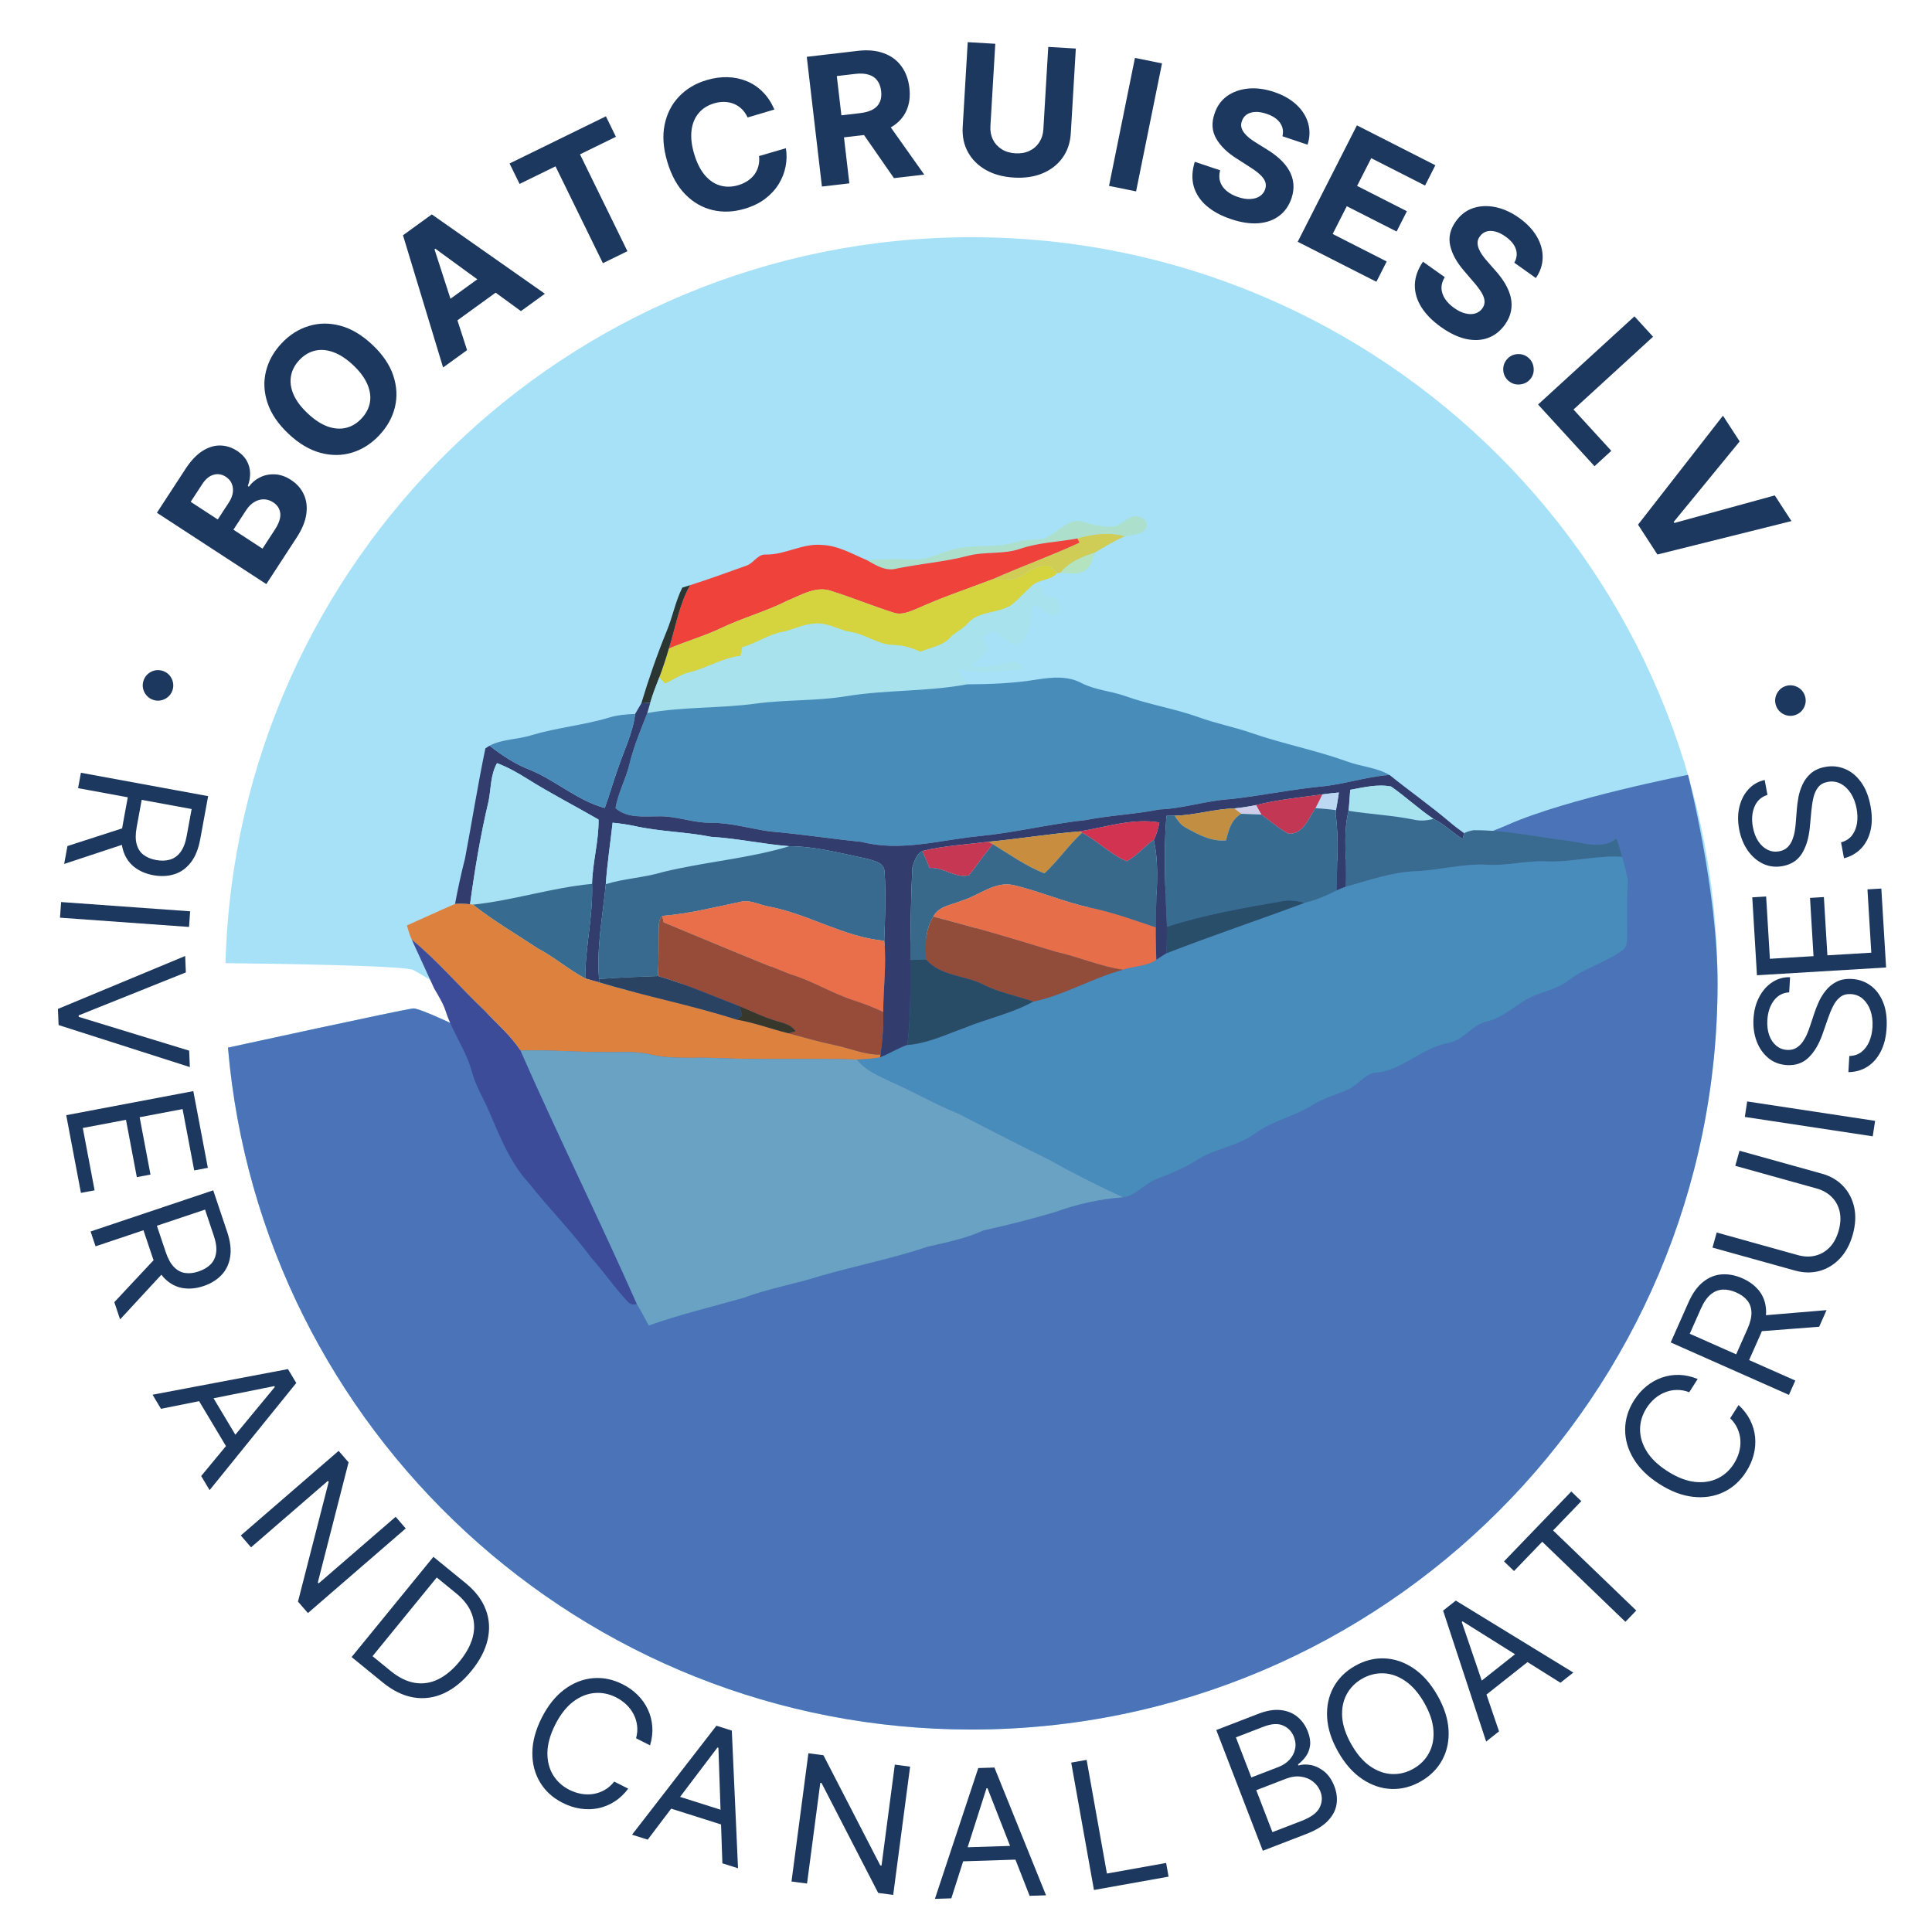 <?xml version="1.0" encoding="UTF-8"?> <svg xmlns="http://www.w3.org/2000/svg" width="101" height="101" viewBox="0 0 101 101" fill="none"> <path d="M13.922 30.535L8.203 26.806L9.696 24.516C9.97 24.096 10.261 23.785 10.569 23.585C10.877 23.386 11.188 23.287 11.502 23.29C11.814 23.292 12.114 23.386 12.4 23.573C12.624 23.719 12.791 23.892 12.902 24.092C13.011 24.29 13.069 24.503 13.075 24.73C13.08 24.953 13.04 25.179 12.955 25.408L13.011 25.444C13.162 25.233 13.357 25.069 13.594 24.953C13.833 24.835 14.093 24.784 14.376 24.798C14.656 24.811 14.937 24.909 15.218 25.093C15.522 25.29 15.743 25.543 15.883 25.849C16.023 26.152 16.066 26.494 16.013 26.877C15.96 27.259 15.794 27.664 15.515 28.092L13.922 30.535ZM13.722 28.682L14.364 27.696C14.584 27.359 14.68 27.071 14.652 26.833C14.623 26.593 14.5 26.403 14.284 26.262C14.126 26.159 13.961 26.106 13.791 26.104C13.62 26.101 13.454 26.148 13.293 26.245C13.133 26.34 12.99 26.484 12.864 26.677L12.203 27.691L13.722 28.682ZM11.384 27.157L11.969 26.261C12.077 26.095 12.144 25.93 12.17 25.763C12.195 25.594 12.178 25.437 12.119 25.292C12.061 25.146 11.956 25.023 11.806 24.925C11.599 24.79 11.384 24.755 11.162 24.819C10.941 24.882 10.742 25.047 10.568 25.316L9.969 26.234L11.384 27.157Z" fill="#1C385F"></path> <path d="M19.465 18.022C20.007 18.532 20.372 19.069 20.559 19.632C20.747 20.194 20.776 20.746 20.645 21.287C20.514 21.826 20.241 22.315 19.829 22.753C19.413 23.195 18.94 23.497 18.408 23.66C17.877 23.822 17.326 23.827 16.753 23.673C16.181 23.519 15.624 23.188 15.084 22.679C14.541 22.169 14.176 21.633 13.988 21.071C13.799 20.509 13.77 19.959 13.902 19.42C14.031 18.88 14.304 18.389 14.72 17.947C15.133 17.509 15.604 17.208 16.136 17.046C16.667 16.88 17.218 16.874 17.791 17.028C18.365 17.18 18.923 17.512 19.465 18.022ZM18.462 19.088C18.111 18.757 17.765 18.531 17.425 18.41C17.086 18.286 16.765 18.261 16.463 18.333C16.16 18.405 15.889 18.568 15.65 18.822C15.411 19.076 15.264 19.357 15.211 19.663C15.158 19.97 15.202 20.29 15.344 20.622C15.488 20.952 15.735 21.283 16.087 21.613C16.438 21.944 16.783 22.17 17.121 22.294C17.462 22.415 17.783 22.44 18.086 22.368C18.389 22.296 18.66 22.133 18.899 21.878C19.138 21.624 19.284 21.344 19.338 21.037C19.391 20.731 19.346 20.412 19.202 20.082C19.06 19.749 18.813 19.418 18.462 19.088Z" fill="#1C385F"></path> <path d="M24.417 18.304L23.164 19.211L21.067 12.299L22.574 11.208L28.485 15.356L27.233 16.264L22.758 13.002L22.714 13.033L24.417 18.304ZM22.764 16.187L25.723 14.043L26.384 14.956L23.425 17.1L22.764 16.187Z" fill="#1C385F"></path> <path d="M27.162 9.615L26.639 8.546L31.675 6.081L32.198 7.15L30.321 8.069L32.8 13.132L31.518 13.759L29.04 8.696L27.162 9.615Z" fill="#1C385F"></path> <path d="M40.483 5.726L39.083 6.141C39.004 5.968 38.904 5.823 38.783 5.705C38.662 5.586 38.525 5.495 38.371 5.431C38.218 5.368 38.052 5.334 37.875 5.328C37.699 5.323 37.517 5.348 37.33 5.403C36.991 5.504 36.721 5.676 36.52 5.919C36.318 6.16 36.195 6.46 36.151 6.821C36.107 7.18 36.153 7.586 36.287 8.04C36.426 8.506 36.612 8.878 36.844 9.154C37.079 9.43 37.346 9.611 37.646 9.698C37.946 9.785 38.26 9.78 38.591 9.682C38.776 9.627 38.94 9.551 39.083 9.456C39.228 9.359 39.349 9.246 39.445 9.115C39.54 8.983 39.608 8.836 39.648 8.676C39.691 8.515 39.702 8.342 39.682 8.158L41.084 7.748C41.137 8.06 41.132 8.376 41.07 8.698C41.01 9.018 40.891 9.323 40.713 9.615C40.537 9.904 40.3 10.162 40.004 10.389C39.709 10.613 39.352 10.788 38.932 10.912C38.348 11.086 37.787 11.109 37.248 10.981C36.712 10.853 36.236 10.579 35.821 10.157C35.408 9.735 35.096 9.168 34.884 8.456C34.672 7.743 34.626 7.096 34.746 6.515C34.866 5.935 35.117 5.445 35.499 5.046C35.881 4.646 36.359 4.36 36.934 4.189C37.314 4.076 37.681 4.025 38.036 4.035C38.394 4.045 38.729 4.115 39.041 4.245C39.353 4.372 39.631 4.56 39.876 4.807C40.123 5.053 40.325 5.36 40.483 5.726Z" fill="#1C385F"></path> <path d="M42.968 9.752L42.176 2.971L44.851 2.658C45.363 2.599 45.811 2.639 46.194 2.78C46.58 2.918 46.887 3.143 47.116 3.454C47.346 3.763 47.488 4.141 47.54 4.589C47.593 5.04 47.541 5.438 47.385 5.786C47.228 6.131 46.976 6.411 46.627 6.626C46.281 6.841 45.847 6.979 45.326 7.04L43.535 7.249L43.4 6.097L44.96 5.915C45.234 5.883 45.457 5.819 45.629 5.723C45.801 5.626 45.922 5.498 45.993 5.338C46.066 5.177 46.09 4.985 46.064 4.762C46.037 4.537 45.97 4.352 45.861 4.208C45.755 4.064 45.605 3.963 45.413 3.905C45.222 3.845 44.989 3.83 44.713 3.863L43.746 3.976L44.402 9.585L42.968 9.752ZM46.27 6.238L48.316 9.127L46.733 9.312L44.724 6.419L46.27 6.238Z" fill="#1C385F"></path> <path d="M54.8 2.453L56.241 2.538L55.979 6.964C55.949 7.461 55.805 7.889 55.545 8.248C55.288 8.607 54.941 8.878 54.505 9.061C54.069 9.243 53.57 9.316 53.006 9.283C52.44 9.25 51.952 9.117 51.54 8.886C51.129 8.652 50.817 8.342 50.603 7.955C50.39 7.569 50.298 7.127 50.328 6.63L50.59 2.204L52.031 2.289L51.776 6.592C51.761 6.852 51.804 7.086 51.905 7.294C52.008 7.503 52.161 7.671 52.363 7.799C52.564 7.927 52.804 7.999 53.081 8.015C53.361 8.032 53.607 7.988 53.82 7.885C54.036 7.782 54.206 7.633 54.331 7.438C54.458 7.243 54.53 7.016 54.545 6.756L54.8 2.453Z" fill="#1C385F"></path> <path d="M60.747 3.314L59.391 10.005L57.977 9.719L59.332 3.027L60.747 3.314Z" fill="#1C385F"></path> <path d="M67.044 7.124C67.104 6.861 67.062 6.626 66.917 6.421C66.773 6.216 66.536 6.058 66.207 5.948C65.984 5.873 65.785 5.842 65.61 5.854C65.435 5.863 65.289 5.909 65.17 5.991C65.053 6.074 64.972 6.185 64.925 6.324C64.882 6.439 64.872 6.548 64.896 6.652C64.922 6.757 64.972 6.856 65.046 6.951C65.12 7.044 65.212 7.135 65.32 7.223C65.43 7.308 65.55 7.391 65.681 7.47L66.216 7.803C66.477 7.961 66.708 8.132 66.909 8.316C67.11 8.501 67.271 8.699 67.392 8.911C67.514 9.122 67.587 9.348 67.612 9.589C67.639 9.83 67.609 10.085 67.52 10.356C67.386 10.752 67.17 11.061 66.872 11.285C66.577 11.508 66.216 11.636 65.787 11.671C65.361 11.704 64.885 11.633 64.358 11.456C63.835 11.281 63.406 11.049 63.072 10.759C62.74 10.47 62.518 10.132 62.406 9.745C62.297 9.357 62.315 8.929 62.46 8.459L63.785 8.902C63.727 9.124 63.728 9.327 63.789 9.509C63.853 9.689 63.965 9.848 64.126 9.983C64.29 10.118 64.49 10.225 64.726 10.303C64.958 10.381 65.17 10.415 65.363 10.404C65.559 10.395 65.724 10.346 65.859 10.257C65.994 10.169 66.088 10.047 66.14 9.891C66.189 9.745 66.186 9.609 66.133 9.481C66.082 9.353 65.986 9.227 65.844 9.103C65.705 8.979 65.527 8.849 65.31 8.713L64.665 8.3C64.163 7.985 63.802 7.633 63.58 7.245C63.358 6.857 63.328 6.424 63.491 5.946C63.62 5.553 63.839 5.246 64.147 5.023C64.458 4.802 64.827 4.671 65.253 4.63C65.678 4.59 66.128 4.649 66.6 4.807C67.08 4.967 67.472 5.19 67.775 5.474C68.081 5.759 68.285 6.082 68.387 6.442C68.489 6.802 68.479 7.175 68.356 7.563L67.044 7.124Z" fill="#1C385F"></path> <path d="M67.841 12.639L70.936 6.553L75.037 8.639L74.498 9.7L71.684 8.269L70.946 9.719L73.549 11.043L73.01 12.103L70.406 10.78L69.668 12.232L72.493 13.67L71.954 14.731L67.841 12.639Z" fill="#1C385F"></path> <path d="M79.163 13.734C79.297 13.499 79.325 13.263 79.246 13.024C79.167 12.786 78.987 12.566 78.704 12.366C78.512 12.229 78.33 12.141 78.159 12.102C77.99 12.06 77.836 12.062 77.699 12.106C77.563 12.151 77.453 12.233 77.368 12.353C77.293 12.45 77.252 12.552 77.245 12.658C77.239 12.766 77.258 12.876 77.301 12.988C77.345 13.099 77.406 13.212 77.485 13.328C77.565 13.442 77.656 13.555 77.758 13.669L78.173 14.143C78.378 14.37 78.549 14.601 78.688 14.836C78.826 15.07 78.923 15.307 78.978 15.544C79.032 15.782 79.037 16.02 78.991 16.257C78.947 16.496 78.843 16.732 78.68 16.965C78.437 17.304 78.14 17.538 77.79 17.666C77.444 17.793 77.06 17.811 76.64 17.72C76.223 17.628 75.788 17.421 75.335 17.099C74.885 16.78 74.543 16.434 74.307 16.059C74.073 15.686 73.959 15.298 73.964 14.896C73.972 14.493 74.114 14.088 74.389 13.681L75.528 14.489C75.408 14.685 75.351 14.879 75.356 15.071C75.365 15.262 75.426 15.446 75.541 15.623C75.658 15.799 75.819 15.959 76.022 16.103C76.221 16.245 76.415 16.339 76.603 16.385C76.792 16.432 76.965 16.433 77.119 16.388C77.274 16.343 77.399 16.253 77.495 16.119C77.583 15.994 77.621 15.862 77.607 15.724C77.595 15.588 77.54 15.439 77.441 15.279C77.344 15.12 77.211 14.944 77.043 14.751L76.545 14.169C76.156 13.721 75.912 13.28 75.813 12.844C75.714 12.408 75.811 11.985 76.105 11.575C76.342 11.237 76.641 11.006 77.001 10.883C77.363 10.761 77.754 10.742 78.173 10.827C78.592 10.912 79.005 11.099 79.411 11.387C79.824 11.681 80.134 12.007 80.342 12.367C80.552 12.729 80.653 13.097 80.646 13.471C80.64 13.845 80.521 14.2 80.291 14.535L79.163 13.734Z" fill="#1C385F"></path> <path d="M78.856 19.906C78.691 19.76 78.601 19.577 78.586 19.355C78.574 19.134 78.641 18.941 78.786 18.776C78.93 18.613 79.112 18.525 79.332 18.511C79.553 18.499 79.746 18.566 79.911 18.711C80.071 18.852 80.159 19.034 80.176 19.257C80.193 19.48 80.13 19.672 79.985 19.836C79.888 19.946 79.771 20.021 79.633 20.063C79.499 20.104 79.362 20.113 79.224 20.088C79.087 20.062 78.964 20.001 78.856 19.906Z" fill="#1C385F"></path> <path d="M80.406 21.147L85.444 16.538L86.418 17.603L82.259 21.409L84.235 23.568L83.357 24.372L80.406 21.147Z" fill="#1C385F"></path> <path d="M90.946 23.076L87.496 27.286L87.531 27.339L92.781 25.899L93.653 27.241L86.646 28.988L85.632 27.428L90.072 21.731L90.946 23.076Z" fill="#1C385F"></path> <path d="M7.511 35.559C7.56 35.421 7.639 35.308 7.748 35.218C7.857 35.129 7.981 35.071 8.12 35.044C8.258 35.019 8.395 35.031 8.533 35.08C8.672 35.131 8.785 35.21 8.873 35.318C8.962 35.427 9.02 35.551 9.045 35.689C9.072 35.827 9.061 35.965 9.011 36.103C8.961 36.242 8.881 36.355 8.772 36.443C8.664 36.532 8.541 36.59 8.403 36.615C8.265 36.643 8.127 36.631 7.989 36.581C7.851 36.531 7.738 36.451 7.649 36.342C7.56 36.234 7.501 36.11 7.474 35.972C7.448 35.835 7.46 35.697 7.511 35.559Z" fill="#1C385F"></path> <mask id="mask0_7_131" style="mask-type:luminance" maskUnits="userSpaceOnUse" x="0" y="0" width="101" height="101"> <path d="M0 0.424H101V100.204H0V0.424Z" fill="white"></path> </mask> <g mask="url(#mask0_7_131)"> <path d="M4.23 40.398L10.881 41.62L10.468 43.867C10.373 44.387 10.206 44.797 9.967 45.098C9.73 45.399 9.443 45.602 9.106 45.705C8.77 45.809 8.405 45.825 8.013 45.753C7.621 45.681 7.289 45.537 7.015 45.321C6.741 45.105 6.548 44.816 6.436 44.453C6.326 44.09 6.318 43.651 6.413 43.136L6.747 41.317L7.474 41.45L7.145 43.243C7.08 43.598 7.079 43.894 7.143 44.129C7.207 44.367 7.325 44.552 7.498 44.684C7.672 44.819 7.893 44.911 8.159 44.96C8.425 45.009 8.667 45.002 8.885 44.939C9.102 44.876 9.285 44.745 9.433 44.547C9.584 44.348 9.692 44.069 9.758 43.71L10.018 42.294L4.082 41.203L4.23 40.398ZM6.642 44.078L3.354 45.166L3.526 44.23L6.809 43.168L6.642 44.078Z" fill="#1C385F"></path> <path d="M9.882 48.458L3.136 47.974L3.195 47.157L9.94 47.641L9.882 48.458Z" fill="#1C385F"></path> <path d="M9.716 50.835L4.113 53.081L4.117 53.16L9.889 54.926L9.925 55.784L3.064 53.588L3.028 52.744L9.68 49.977L9.716 50.835Z" fill="#1C385F"></path> <path d="M3.462 58.299L10.106 57.041L10.866 61.051L10.152 61.186L9.545 57.98L7.3 58.406L7.867 61.403L7.153 61.538L6.586 58.541L4.328 58.968L4.945 62.226L4.231 62.361L3.462 58.299Z" fill="#1C385F"></path> </g> <path d="M4.736 64.379L11.147 62.227L11.874 64.394C12.042 64.894 12.095 65.334 12.031 65.713C11.97 66.091 11.817 66.407 11.573 66.661C11.328 66.915 11.017 67.105 10.639 67.232C10.262 67.359 9.901 67.394 9.557 67.338C9.213 67.281 8.904 67.122 8.63 66.858C8.357 66.594 8.138 66.214 7.971 65.717L7.383 63.964L8.084 63.729L8.664 65.457C8.779 65.799 8.922 66.058 9.092 66.233C9.263 66.41 9.456 66.515 9.671 66.547C9.889 66.581 10.126 66.555 10.383 66.468C10.64 66.382 10.848 66.259 11.008 66.099C11.168 65.938 11.264 65.735 11.298 65.489C11.334 65.243 11.293 64.946 11.177 64.6L10.719 63.235L4.996 65.155L4.736 64.379ZM8.629 66.43L6.278 68.975L5.976 68.073L8.334 65.554L8.629 66.43Z" fill="#1C385F"></path> <path d="M8.416 73.649L7.976 72.912L15.054 71.573L15.488 72.299L10.958 77.9L10.517 77.163L14.367 72.508L14.339 72.462L8.416 73.649ZM10.846 72.566L12.622 75.536L11.999 75.909L10.223 72.938L10.846 72.566Z" fill="#1C385F"></path> <path d="M21.211 79.903L16.097 84.327L15.578 83.728L17.183 77.467L17.14 77.417L13.124 80.891L12.588 80.271L17.703 75.847L18.222 76.447L16.615 82.726L16.658 82.776L20.684 79.294L21.211 79.903Z" fill="#1C385F"></path> <path d="M19.998 87.945L18.381 86.626L22.657 81.387L24.346 82.765C24.854 83.18 25.203 83.639 25.394 84.144C25.585 84.647 25.618 85.173 25.492 85.721C25.367 86.267 25.084 86.811 24.641 87.353C24.196 87.899 23.715 88.29 23.199 88.525C22.685 88.758 22.155 88.829 21.611 88.737C21.068 88.644 20.53 88.38 19.998 87.945ZM19.475 86.581L20.416 87.349C20.85 87.703 21.277 87.912 21.698 87.977C22.119 88.043 22.526 87.978 22.918 87.784C23.309 87.589 23.679 87.279 24.027 86.852C24.372 86.429 24.601 86.009 24.712 85.591C24.824 85.171 24.81 84.767 24.669 84.379C24.529 83.99 24.255 83.628 23.846 83.294L22.832 82.467L19.475 86.581Z" fill="#1C385F"></path> <path d="M33.983 91.242L33.252 90.873C33.315 90.641 33.333 90.418 33.305 90.204C33.279 89.992 33.216 89.793 33.118 89.607C33.022 89.421 32.895 89.254 32.738 89.105C32.581 88.957 32.402 88.832 32.202 88.731C31.836 88.547 31.458 88.472 31.069 88.508C30.68 88.544 30.308 88.698 29.952 88.969C29.598 89.242 29.289 89.639 29.025 90.162C28.762 90.685 28.626 91.17 28.617 91.617C28.611 92.065 28.709 92.456 28.91 92.789C29.114 93.124 29.399 93.383 29.764 93.567C29.965 93.668 30.171 93.738 30.384 93.776C30.596 93.814 30.806 93.817 31.012 93.785C31.22 93.753 31.418 93.683 31.604 93.578C31.794 93.471 31.962 93.324 32.111 93.138L32.842 93.506C32.631 93.787 32.392 94.013 32.124 94.183C31.855 94.354 31.57 94.47 31.267 94.532C30.966 94.592 30.658 94.598 30.345 94.551C30.032 94.505 29.724 94.405 29.419 94.251C28.904 93.992 28.51 93.635 28.236 93.181C27.962 92.728 27.826 92.211 27.83 91.631C27.834 91.051 27.997 90.443 28.317 89.806C28.639 89.169 29.031 88.676 29.495 88.328C29.959 87.98 30.454 87.782 30.982 87.732C31.51 87.683 32.032 87.788 32.547 88.047C32.851 88.201 33.115 88.389 33.338 88.612C33.563 88.837 33.74 89.089 33.87 89.369C34.001 89.647 34.078 89.945 34.1 90.262C34.124 90.577 34.085 90.903 33.983 91.242Z" fill="#1C385F"></path> <mask id="mask1_7_131" style="mask-type:luminance" maskUnits="userSpaceOnUse" x="0" y="0" width="101" height="101"> <path d="M0 0.424H101V100.204H0V0.424Z" fill="white"></path> </mask> <g mask="url(#mask1_7_131)"> <path d="M33.861 96.172L33.042 95.913L37.452 90.216L38.257 90.471L38.582 97.668L37.764 97.409L37.557 91.371L37.506 91.355L33.861 96.172ZM34.961 93.749L38.26 94.794L38.04 95.487L34.741 94.442L34.961 93.749Z" fill="#1C385F"></path> <path d="M47.578 92.356L46.694 99.061L45.909 98.957L42.949 93.212L42.883 93.203L42.19 98.467L41.378 98.36L42.261 91.656L43.047 91.759L46.018 97.519L46.084 97.528L46.779 92.251L47.578 92.356Z" fill="#1C385F"></path> <path d="M49.733 99.24L48.875 99.267L51.142 92.429L51.986 92.402L54.684 99.082L53.826 99.109L51.624 93.484L51.572 93.486L49.733 99.24ZM49.966 96.59L53.425 96.479L53.448 97.205L49.989 97.316L49.966 96.59Z" fill="#1C385F"></path> <path d="M57.189 98.803L56 92.145L56.806 92.001L57.867 97.944L60.962 97.391L61.09 98.106L57.189 98.803Z" fill="#1C385F"></path> <path d="M66.017 96.752L63.584 90.442L65.79 89.591C66.23 89.422 66.622 89.358 66.966 89.4C67.309 89.44 67.6 89.561 67.838 89.761C68.075 89.96 68.253 90.214 68.371 90.522C68.476 90.793 68.514 91.035 68.486 91.249C68.459 91.462 68.388 91.65 68.271 91.813C68.157 91.975 68.019 92.116 67.857 92.235L67.881 92.296C68.078 92.234 68.299 92.227 68.541 92.275C68.784 92.323 69.015 92.437 69.236 92.616C69.456 92.796 69.63 93.052 69.758 93.385C69.88 93.701 69.918 94.013 69.871 94.321C69.825 94.629 69.675 94.917 69.422 95.184C69.169 95.452 68.794 95.681 68.297 95.873L66.017 96.752ZM66.519 95.78L68.035 95.195C68.535 95.003 68.852 94.77 68.987 94.496C69.123 94.219 69.138 93.942 69.031 93.665C68.949 93.451 68.818 93.275 68.64 93.136C68.46 92.995 68.249 92.909 68.006 92.878C67.762 92.845 67.502 92.881 67.227 92.987L65.674 93.586L66.519 95.78ZM65.417 92.92L66.835 92.374C67.065 92.285 67.255 92.16 67.405 91.999C67.557 91.836 67.656 91.652 67.701 91.445C67.749 91.238 67.73 91.024 67.644 90.802C67.537 90.525 67.35 90.327 67.083 90.208C66.814 90.087 66.471 90.108 66.052 90.269L64.61 90.825L65.417 92.92Z" fill="#1C385F"></path> </g> <path d="M75.146 88.632C75.499 89.251 75.693 89.851 75.726 90.43C75.759 91.008 75.651 91.531 75.4 91.999C75.149 92.466 74.773 92.842 74.272 93.128C73.771 93.413 73.256 93.545 72.726 93.522C72.196 93.5 71.691 93.326 71.21 93.002C70.729 92.678 70.312 92.207 69.959 91.587C69.606 90.967 69.413 90.368 69.379 89.789C69.346 89.21 69.454 88.687 69.705 88.22C69.956 87.753 70.332 87.376 70.833 87.091C71.334 86.805 71.85 86.674 72.379 86.697C72.909 86.719 73.414 86.892 73.895 87.216C74.376 87.54 74.793 88.012 75.146 88.632ZM74.458 89.024C74.168 88.515 73.838 88.134 73.468 87.881C73.101 87.627 72.721 87.492 72.33 87.477C71.941 87.461 71.568 87.554 71.212 87.757C70.856 87.959 70.585 88.233 70.399 88.577C70.215 88.921 70.137 89.316 70.166 89.763C70.197 90.209 70.358 90.686 70.648 91.195C70.937 91.704 71.266 92.085 71.634 92.339C72.004 92.592 72.383 92.727 72.772 92.743C73.164 92.758 73.537 92.665 73.893 92.462C74.249 92.259 74.519 91.986 74.703 91.643C74.89 91.299 74.967 90.903 74.936 90.458C74.907 90.011 74.748 89.533 74.458 89.024Z" fill="#1C385F"></path> <path d="M78.365 90.511L77.692 91.044L75.442 84.2L76.105 83.675L82.249 87.437L81.576 87.97L76.459 84.76L76.417 84.793L78.365 90.511ZM76.974 88.243L79.688 86.095L80.139 86.665L77.425 88.812L76.974 88.243Z" fill="#1C385F"></path> <path d="M79.149 82.13L78.625 81.626L82.143 77.972L82.666 78.476L81.191 80.008L85.54 84.194L84.972 84.784L80.623 80.598L79.149 82.13Z" fill="#1C385F"></path> <path d="M88.749 72.091L88.309 72.782C88.085 72.696 87.865 72.657 87.649 72.663C87.435 72.668 87.231 72.71 87.036 72.79C86.841 72.867 86.662 72.976 86.499 73.117C86.336 73.259 86.194 73.424 86.074 73.614C85.854 73.959 85.742 74.328 85.738 74.719C85.736 75.109 85.852 75.494 86.086 75.876C86.322 76.256 86.687 76.603 87.181 76.917C87.675 77.231 88.144 77.415 88.588 77.468C89.033 77.519 89.431 77.46 89.783 77.293C90.136 77.124 90.423 76.866 90.643 76.521C90.763 76.331 90.853 76.133 90.912 75.925C90.971 75.718 90.995 75.51 90.984 75.302C90.972 75.091 90.923 74.887 90.836 74.691C90.749 74.492 90.62 74.309 90.449 74.143L90.889 73.452C91.147 73.69 91.348 73.951 91.491 74.235C91.634 74.519 91.721 74.814 91.752 75.121C91.782 75.427 91.758 75.734 91.68 76.042C91.602 76.347 91.472 76.644 91.289 76.932C90.979 77.419 90.585 77.776 90.106 78.003C89.627 78.231 89.1 78.314 88.523 78.252C87.947 78.191 87.358 77.969 86.756 77.586C86.154 77.203 85.703 76.763 85.403 76.267C85.103 75.771 84.955 75.258 84.958 74.727C84.961 74.197 85.118 73.689 85.427 73.202C85.611 72.914 85.824 72.671 86.069 72.471C86.314 72.27 86.583 72.119 86.874 72.017C87.164 71.915 87.468 71.868 87.785 71.877C88.101 71.885 88.423 71.956 88.749 72.091Z" fill="#1C385F"></path> <path d="M93.522 72.921L87.34 70.179L88.267 68.09C88.481 67.607 88.739 67.247 89.042 67.01C89.342 66.773 89.668 66.643 90.02 66.621C90.372 66.599 90.73 66.668 91.094 66.83C91.458 66.992 91.748 67.209 91.964 67.483C92.18 67.757 92.3 68.084 92.324 68.463C92.347 68.841 92.251 69.27 92.039 69.749L91.289 71.439L90.613 71.139L91.352 69.473C91.499 69.143 91.568 68.856 91.561 68.612C91.554 68.366 91.483 68.158 91.346 67.989C91.208 67.817 91.015 67.676 90.767 67.567C90.52 67.457 90.283 67.407 90.057 67.417C89.831 67.428 89.622 67.512 89.431 67.671C89.239 67.829 89.068 68.075 88.92 68.409L88.336 69.725L93.854 72.172L93.522 72.921ZM92.036 68.779L95.487 68.49L95.102 69.359L91.661 69.624L92.036 68.779Z" fill="#1C385F"></path> <mask id="mask2_7_131" style="mask-type:luminance" maskUnits="userSpaceOnUse" x="0" y="0" width="101" height="101"> <path d="M0 0.424H101V100.204H0V0.424Z" fill="white"></path> </mask> <g mask="url(#mask2_7_131)"> <path d="M90.716 60.946L90.936 60.157L95.249 61.358C95.695 61.482 96.063 61.698 96.354 62.005C96.644 62.31 96.837 62.68 96.933 63.116C97.026 63.551 97.002 64.024 96.86 64.535C96.717 65.046 96.494 65.464 96.189 65.788C95.881 66.112 95.525 66.33 95.118 66.443C94.71 66.553 94.284 66.546 93.839 66.422L89.525 65.221L89.745 64.432L93.995 65.616C94.313 65.704 94.615 65.713 94.903 65.642C95.188 65.571 95.437 65.426 95.651 65.207C95.864 64.985 96.021 64.692 96.122 64.33C96.223 63.967 96.24 63.636 96.172 63.336C96.103 63.036 95.964 62.782 95.757 62.576C95.547 62.367 95.284 62.218 94.966 62.13L90.716 60.946Z" fill="#1C385F"></path> <path d="M91.338 57.581L98.025 58.595L97.902 59.404L91.216 58.391L91.338 57.581Z" fill="#1C385F"></path> <path d="M93.534 51.877C93.198 51.897 92.929 52.043 92.728 52.313C92.528 52.584 92.416 52.924 92.392 53.333C92.375 53.632 92.409 53.896 92.492 54.126C92.576 54.353 92.699 54.534 92.861 54.669C93.024 54.802 93.212 54.875 93.428 54.887C93.608 54.897 93.765 54.863 93.9 54.785C94.032 54.704 94.145 54.599 94.239 54.467C94.33 54.336 94.408 54.197 94.471 54.05C94.532 53.904 94.583 53.769 94.623 53.646L94.847 52.971C94.903 52.797 94.978 52.605 95.072 52.395C95.166 52.182 95.289 51.98 95.441 51.791C95.591 51.599 95.778 51.444 96.003 51.327C96.228 51.209 96.499 51.16 96.815 51.178C97.18 51.199 97.504 51.313 97.788 51.521C98.072 51.727 98.29 52.018 98.442 52.392C98.595 52.765 98.657 53.211 98.627 53.729C98.6 54.213 98.498 54.627 98.321 54.972C98.145 55.315 97.912 55.579 97.621 55.765C97.331 55.949 97 56.044 96.629 56.049L96.677 55.205C96.934 55.198 97.15 55.124 97.325 54.984C97.499 54.842 97.633 54.658 97.727 54.432C97.82 54.203 97.874 53.955 97.889 53.687C97.907 53.375 97.872 53.092 97.785 52.838C97.696 52.583 97.565 52.379 97.391 52.223C97.214 52.067 97.003 51.983 96.757 51.968C96.533 51.956 96.347 52.008 96.199 52.125C96.051 52.242 95.927 52.401 95.828 52.6C95.728 52.799 95.638 53.016 95.559 53.249L95.274 54.067C95.092 54.585 94.852 54.991 94.553 55.282C94.254 55.574 93.877 55.706 93.422 55.681C93.044 55.659 92.72 55.538 92.451 55.317C92.179 55.094 91.975 54.805 91.839 54.449C91.701 54.09 91.644 53.696 91.668 53.265C91.693 52.83 91.793 52.447 91.969 52.118C92.142 51.788 92.368 51.532 92.648 51.35C92.927 51.165 93.238 51.077 93.579 51.086L93.534 51.877Z" fill="#1C385F"></path> <path d="M98.6 50.577L91.849 50.984L91.604 46.91L92.329 46.866L92.525 50.123L94.806 49.985L94.623 46.94L95.348 46.896L95.531 49.942L97.826 49.804L97.626 46.494L98.351 46.451L98.6 50.577Z" fill="#1C385F"></path> <path d="M92.398 41.556C92.076 41.656 91.85 41.861 91.72 42.172C91.59 42.483 91.562 42.84 91.637 43.242C91.692 43.536 91.787 43.785 91.924 43.988C92.06 44.189 92.222 44.336 92.412 44.428C92.601 44.518 92.802 44.544 93.014 44.504C93.191 44.471 93.336 44.4 93.448 44.292C93.558 44.182 93.642 44.052 93.701 43.903C93.759 43.753 93.801 43.6 93.827 43.443C93.852 43.286 93.869 43.142 93.878 43.013L93.934 42.304C93.948 42.122 93.975 41.918 94.015 41.691C94.055 41.462 94.127 41.237 94.229 41.017C94.329 40.794 94.474 40.599 94.664 40.432C94.855 40.264 95.106 40.151 95.417 40.093C95.777 40.026 96.119 40.06 96.444 40.195C96.769 40.327 97.05 40.556 97.288 40.884C97.525 41.209 97.691 41.627 97.786 42.138C97.875 42.614 97.875 43.041 97.786 43.418C97.697 43.793 97.533 44.105 97.296 44.355C97.057 44.603 96.759 44.774 96.4 44.868L96.245 44.037C96.493 43.969 96.684 43.846 96.822 43.668C96.956 43.488 97.042 43.277 97.08 43.035C97.115 42.791 97.108 42.537 97.059 42.273C97.002 41.966 96.901 41.699 96.756 41.473C96.609 41.248 96.432 41.08 96.226 40.971C96.017 40.862 95.792 40.83 95.549 40.875C95.329 40.916 95.161 41.011 95.045 41.16C94.93 41.309 94.847 41.493 94.798 41.71C94.749 41.927 94.714 42.159 94.692 42.405L94.611 43.266C94.558 43.814 94.421 44.264 94.201 44.619C93.98 44.974 93.646 45.193 93.198 45.276C92.826 45.345 92.482 45.305 92.168 45.155C91.851 45.004 91.584 44.771 91.366 44.458C91.146 44.143 90.997 43.773 90.918 43.349C90.838 42.921 90.844 42.525 90.936 42.163C91.025 41.802 91.184 41.499 91.412 41.255C91.639 41.009 91.919 40.85 92.253 40.776L92.398 41.556Z" fill="#1C385F"></path> </g> <path d="M94.352 36.361C94.4 36.499 94.41 36.637 94.383 36.775C94.354 36.913 94.294 37.036 94.204 37.144C94.114 37.252 93.999 37.329 93.861 37.377C93.722 37.426 93.584 37.436 93.447 37.408C93.309 37.38 93.187 37.32 93.079 37.23C92.971 37.139 92.893 37.025 92.845 36.887C92.796 36.748 92.786 36.609 92.815 36.472C92.843 36.335 92.902 36.212 92.993 36.105C93.082 35.997 93.196 35.919 93.335 35.87C93.473 35.822 93.611 35.812 93.749 35.841C93.887 35.869 94.01 35.928 94.118 36.018C94.225 36.107 94.303 36.222 94.352 36.361Z" fill="#1C385F"></path> <mask id="mask3_7_131" style="mask-type:luminance" maskUnits="userSpaceOnUse" x="0" y="0" width="101" height="101"> <path d="M0 0.424H101V100.204H0V0.424Z" fill="white"></path> </mask> <g mask="url(#mask3_7_131)"> <path fill-rule="evenodd" clip-rule="evenodd" d="M11.789 50.35C12.349 29.311 29.607 12.401 50.782 12.401C72.311 12.401 89.79 29.879 89.79 51.407C89.79 72.937 72.311 90.416 50.782 90.416C30.386 90.416 13.625 74.727 11.917 54.767C11.927 54.765 21.093 52.765 21.599 52.719C22.107 52.673 26.533 54.971 26.918 54.983C27.302 54.993 30.636 52.345 30.636 52.345L30.163 51.414C30.163 51.414 27.52 53.5 27.16 53.716C26.799 53.932 22.175 50.986 21.599 50.708C21.107 50.47 13.874 50.373 11.789 50.35Z" fill="#A7E1F8"></path> <path fill-rule="evenodd" clip-rule="evenodd" d="M72.466 44.524C72.466 44.524 75.57 44.557 78.82 43.118C81.947 41.732 88.245 40.508 88.245 40.508C88.245 40.508 89.79 46.491 89.79 51.407C89.79 72.937 72.311 90.416 50.783 90.416C30.387 90.416 13.625 74.726 11.918 54.767C11.927 54.765 21.093 52.765 21.6 52.719C22.107 52.673 26.534 54.971 26.918 54.983C27.302 54.993 30.636 52.345 30.636 52.345L72.466 44.524Z" fill="#4A74B7"></path> <path d="M58.196 27.512C58.704 27.5 59.006 26.837 59.544 27.017C59.797 27.045 59.973 27.28 59.955 27.531C59.772 27.979 59.203 27.948 58.803 28.038C57.984 27.801 57.127 27.919 56.324 28.148C55.333 28.337 54.307 28.358 53.343 28.686C52.463 28.996 51.507 28.819 50.611 29.055C49.382 29.373 48.113 29.469 46.876 29.723C46.306 29.88 45.794 29.555 45.325 29.285C46.139 29.212 46.955 29.218 47.772 29.243C48.543 29.299 49.212 28.84 49.946 28.696C50.952 28.436 52.018 28.667 53.014 28.363C53.519 28.203 54.053 28.222 54.573 28.169C55.186 27.909 55.635 27.294 56.325 27.217C56.947 27.325 57.553 27.607 58.196 27.512Z" fill="#ACE0CD"></path> <path d="M56.324 28.148C57.127 27.919 57.984 27.801 58.803 28.038C58.244 28.271 57.734 28.593 57.216 28.902C56.554 29.108 55.89 29.391 55.44 29.941C55.394 29.945 55.303 29.954 55.258 29.959C55.172 29.868 54.998 29.686 54.911 29.593C54.387 29.498 53.915 29.73 53.508 30.034C53.035 30.403 52.409 30.271 51.855 30.295C53.367 29.621 54.929 29.064 56.433 28.369C56.406 28.314 56.35 28.205 56.324 28.148Z" fill="#D0CD57"></path> <path d="M53.342 28.686C54.306 28.358 55.332 28.337 56.324 28.148C56.349 28.205 56.406 28.314 56.433 28.369C54.929 29.064 53.367 29.621 51.855 30.295C50.544 30.795 49.211 31.239 47.932 31.821C47.548 31.976 47.126 32.175 46.705 32.025C45.629 31.685 44.584 31.25 43.509 30.912C42.697 30.593 41.896 31.105 41.161 31.402C40.029 31.977 38.795 32.304 37.653 32.855C36.781 33.267 35.846 33.527 34.964 33.911C35.322 32.8 35.497 31.618 36.077 30.591C37.06 30.279 38.028 29.925 39 29.578C39.396 29.461 39.595 28.963 40.043 28.99C41.049 29.007 41.95 28.396 42.962 28.487C43.811 28.516 44.56 28.965 45.324 29.285C45.793 29.555 46.306 29.88 46.875 29.723C48.113 29.469 49.382 29.373 50.611 29.055C51.506 28.819 52.462 28.996 53.342 28.686Z" fill="#EF423A"></path> <path d="M55.44 29.941C55.89 29.392 56.554 29.108 57.216 28.902C57.108 29.231 57.041 29.627 56.714 29.816C56.345 30.092 55.861 29.939 55.44 29.941Z" fill="#B3E3BF"></path> <path d="M53.508 30.035C53.916 29.731 54.387 29.498 54.911 29.593C54.998 29.686 55.172 29.868 55.258 29.959C54.925 30.355 54.335 30.271 53.965 30.61C53.594 30.938 53.27 31.317 52.882 31.629C52.183 32.096 51.17 31.922 50.59 32.599C50.347 32.883 49.992 33.03 49.725 33.284C49.324 33.766 48.664 33.849 48.111 34.078C47.675 33.871 47.211 33.734 46.728 33.724C45.921 33.713 45.264 33.172 44.485 33.044C43.846 32.949 43.272 32.538 42.608 32.599C42.012 32.623 41.477 32.922 40.899 33.041C40.156 33.178 39.534 33.642 38.807 33.835C38.776 33.986 38.745 34.14 38.716 34.291C37.741 34.395 36.914 34.961 35.971 35.17C35.536 35.294 35.172 35.566 34.761 35.739C34.687 35.657 34.54 35.493 34.466 35.411C34.654 34.919 34.815 34.417 34.965 33.91C35.847 33.527 36.782 33.268 37.654 32.856C38.795 32.304 40.03 31.977 41.162 31.402C41.897 31.105 42.697 30.593 43.509 30.912C44.585 31.25 45.629 31.685 46.706 32.025C47.126 32.175 47.549 31.976 47.932 31.822C49.212 31.239 50.544 30.795 51.856 30.295C52.409 30.271 53.035 30.404 53.508 30.035Z" fill="#D5D33E"></path> <path d="M35.669 30.72C35.772 30.686 35.975 30.622 36.077 30.591C35.497 31.618 35.322 32.8 34.965 33.91C34.815 34.417 34.654 34.919 34.466 35.411C34.296 35.85 34.121 36.288 33.993 36.739C33.877 36.747 33.645 36.759 33.528 36.767C33.912 35.487 34.35 34.223 34.856 32.987C35.165 32.243 35.308 31.441 35.669 30.72Z" fill="#2B3531"></path> <path d="M53.965 30.61C54.142 30.622 54.322 30.632 54.504 30.643C54.529 30.82 54.557 30.996 54.584 31.172C54.802 31.192 55.019 31.213 55.238 31.233C55.343 31.499 55.63 31.972 55.224 32.123C54.739 32.351 54.49 31.611 54.012 31.677C53.861 32.357 53.835 33.137 53.342 33.673C52.882 33.866 52.567 33.387 52.219 33.181C51.972 32.9 51.606 33.118 51.391 33.322C51.465 33.543 51.641 33.758 51.618 34.001C51.383 34.302 51.079 34.538 50.808 34.807C51.566 35.01 52.3 34.642 53.047 34.584C53.276 34.634 53.41 34.853 53.581 34.998C52.393 35.031 51.189 35.294 50.024 34.938C50.201 35.216 50.378 35.496 50.556 35.775C48.485 36.164 46.365 36.052 44.287 36.389C42.712 36.655 41.107 36.568 39.529 36.78C37.639 37.04 35.721 36.937 33.84 37.276C33.892 37.096 33.943 36.919 33.993 36.739C34.122 36.287 34.297 35.85 34.466 35.41C34.54 35.493 34.687 35.656 34.761 35.739C35.172 35.566 35.536 35.294 35.971 35.17C36.914 34.961 37.741 34.394 38.716 34.29C38.745 34.139 38.776 33.986 38.807 33.834C39.534 33.641 40.156 33.178 40.899 33.041C41.477 32.922 42.012 32.623 42.608 32.599C43.272 32.538 43.846 32.948 44.485 33.044C45.265 33.172 45.921 33.712 46.728 33.724C47.211 33.733 47.675 33.87 48.111 34.078C48.664 33.848 49.324 33.766 49.726 33.284C49.992 33.029 50.347 32.883 50.59 32.598C51.17 31.922 52.183 32.096 52.882 31.628C53.27 31.317 53.594 30.938 53.965 30.61Z" fill="#A7E2ED"></path> <path d="M54.223 35.521C54.996 35.403 55.826 35.323 56.542 35.71C57.247 36.071 58.049 36.122 58.789 36.376C60.053 36.835 61.395 37.037 62.664 37.494C63.571 37.827 64.525 38.005 65.436 38.323C67.079 38.892 68.792 39.218 70.425 39.809C71.154 40.078 71.963 40.119 72.643 40.514C71.411 40.6 70.236 41.018 69.005 41.123C67.454 41.277 65.926 41.596 64.38 41.77C63.104 41.838 61.885 42.271 60.606 42.315C59.343 42.571 58.047 42.617 56.78 42.867C54.917 43.067 53.093 43.52 51.23 43.706C49.175 43.902 47.09 44.545 45.036 44.009C43.438 43.851 41.849 43.599 40.248 43.465C39.209 43.319 38.193 43.005 37.135 43.012C36.209 43.021 35.328 42.643 34.398 42.676C33.645 42.67 32.792 42.791 32.18 42.248C32.306 41.45 32.72 40.733 32.906 39.948C33.127 39.027 33.498 38.155 33.839 37.276C35.72 36.937 37.639 37.04 39.528 36.78C41.107 36.568 42.712 36.655 44.286 36.389C46.364 36.053 48.485 36.164 50.556 35.775C51.783 35.77 53.01 35.722 54.223 35.521Z" fill="#488DBA"></path> <path d="M33.203 37.324C33.307 37.136 33.422 36.953 33.529 36.767C33.645 36.759 33.877 36.747 33.993 36.739C33.943 36.919 33.891 37.096 33.84 37.276C33.498 38.155 33.127 39.027 32.906 39.948C32.72 40.733 32.307 41.45 32.18 42.248C32.793 42.791 33.645 42.67 34.399 42.676C35.328 42.642 36.209 43.021 37.135 43.012C38.193 43.005 39.21 43.319 40.248 43.465C41.849 43.599 43.438 43.851 45.037 44.009C47.09 44.545 49.176 43.902 51.23 43.706C53.094 43.52 54.917 43.067 56.78 42.867C58.047 42.617 59.344 42.571 60.606 42.315C61.885 42.27 63.105 41.838 64.38 41.771C65.927 41.596 67.455 41.278 69.006 41.123C70.236 41.018 71.411 40.6 72.643 40.514C73.697 41.365 74.81 42.142 75.842 43.023C76.064 43.211 76.3 43.384 76.539 43.556C76.52 43.632 76.483 43.782 76.465 43.859C75.932 43.538 75.502 43.074 74.939 42.809C74.164 42.291 73.484 41.647 72.721 41.117C72.012 40.978 71.285 41.165 70.587 41.289C70.554 41.654 70.54 42.023 70.501 42.387C70.174 43.685 70.439 45.035 70.346 46.359C70.184 46.417 70.025 46.483 69.869 46.554C69.887 45.229 70.01 43.897 69.825 42.575L69.826 42.499L69.842 42.354C69.898 42.045 69.952 41.739 69.994 41.431C69.703 41.458 69.414 41.489 69.125 41.529C67.969 41.688 66.798 41.799 65.665 42.087C65.287 42.165 64.905 42.225 64.52 42.262C63.467 42.288 62.456 42.625 61.405 42.641C61.298 42.642 61.086 42.648 60.979 42.649C60.817 44.582 60.921 46.521 61.007 48.452C61.007 48.911 60.995 49.373 60.989 49.831C60.804 49.943 60.627 50.064 60.448 50.182C60.432 49.618 60.414 49.049 60.419 48.483C60.398 46.963 60.654 45.405 60.318 43.909C60.465 43.622 60.547 43.309 60.609 42.996C59.192 42.761 57.814 43.243 56.433 43.465C54.837 43.592 53.256 43.856 51.662 44.005C50.512 44.15 49.346 44.209 48.218 44.487C47.928 44.642 47.819 44.966 47.719 45.256C47.713 45.277 47.704 45.322 47.697 45.343C47.614 46.952 47.6 48.571 47.59 50.182C47.594 51.665 47.619 53.159 47.436 54.629C46.938 54.794 46.498 55.094 46.007 55.276L46.029 55.129C46.135 54.394 46.198 53.654 46.173 52.911C46.174 51.667 46.352 50.427 46.227 49.182C46.267 47.974 46.328 46.757 46.241 45.551C46.21 45.066 45.647 44.994 45.28 44.884C43.953 44.61 42.629 44.242 41.265 44.239C39.891 44.13 38.543 43.828 37.168 43.747C35.836 43.481 34.468 43.477 33.141 43.175C32.773 43.098 32.401 43.047 32.026 43.009C31.907 44.079 31.744 45.145 31.669 46.223C31.512 47.873 31.179 49.514 31.318 51.181L31.323 51.355C31.078 51.288 30.835 51.226 30.595 51.149C30.597 49.495 31.011 47.866 30.951 46.207C30.978 45.075 31.307 43.974 31.291 42.844C30.05 42.127 28.775 41.474 27.56 40.712C27.059 40.396 26.539 40.105 25.984 39.895C25.642 40.498 25.673 41.206 25.546 41.868C25.121 43.648 24.821 45.456 24.573 47.27C24.31 47.247 24.049 47.244 23.788 47.256C23.936 46.459 24.107 45.669 24.309 44.884C24.674 42.967 24.975 41.033 25.375 39.124C25.428 39.088 25.536 39.019 25.59 38.984C26.241 39.483 26.929 39.95 27.701 40.242C29.058 40.8 30.18 41.849 31.613 42.239C31.864 41.56 32.057 40.862 32.301 40.181C32.619 39.234 33.081 38.327 33.203 37.324Z" fill="#323D6D"></path> <path d="M31.835 37.515C32.28 37.38 32.742 37.339 33.203 37.324C33.081 38.328 32.619 39.234 32.301 40.181C32.057 40.862 31.864 41.56 31.613 42.239C30.18 41.849 29.058 40.8 27.701 40.242C26.929 39.95 26.241 39.483 25.59 38.984C26.276 38.624 27.078 38.666 27.805 38.428C29.128 38.035 30.514 37.912 31.835 37.515Z" fill="#488BB8"></path> <path d="M25.984 39.895C26.539 40.105 27.059 40.395 27.56 40.712C28.774 41.474 30.049 42.127 31.29 42.844C31.307 43.974 30.977 45.075 30.951 46.207C28.846 46.403 26.826 47.072 24.727 47.293L24.573 47.27C24.821 45.456 25.121 43.648 25.545 41.867C25.672 41.205 25.641 40.498 25.984 39.895Z" fill="#A6E2F4"></path> <path d="M70.586 41.289C71.284 41.165 72.012 40.978 72.72 41.117C73.483 41.647 74.163 42.29 74.938 42.809C74.603 42.897 74.257 42.931 73.92 42.85C72.79 42.62 71.636 42.569 70.5 42.387C70.54 42.023 70.553 41.654 70.586 41.289Z" fill="#A7E2EF"></path> <path d="M69.125 41.529C69.413 41.489 69.703 41.458 69.993 41.431C69.952 41.739 69.898 42.045 69.841 42.354C69.484 42.303 69.126 42.274 68.769 42.247C68.897 42.01 69.01 41.77 69.125 41.529Z" fill="#BCD8F2"></path> <path d="M65.665 42.087C66.798 41.799 67.969 41.687 69.125 41.529C69.01 41.77 68.897 42.01 68.769 42.247C68.417 42.773 68.118 43.653 67.347 43.581C66.839 43.307 66.401 42.922 65.938 42.582C65.842 42.42 65.751 42.253 65.665 42.087Z" fill="#C23753"></path> <path d="M64.519 42.262C64.905 42.224 65.287 42.165 65.665 42.087C65.751 42.253 65.842 42.42 65.938 42.582C65.587 42.574 65.241 42.559 64.894 42.543C64.769 42.449 64.643 42.356 64.519 42.262Z" fill="#CECEEB"></path> <path d="M61.405 42.641C62.456 42.625 63.467 42.288 64.52 42.262C64.643 42.356 64.768 42.449 64.894 42.544C64.375 42.83 64.224 43.399 64.092 43.934C63.338 44.005 62.642 43.637 62.008 43.28C61.734 43.144 61.56 42.889 61.405 42.641Z" fill="#C28E41"></path> <path d="M67.347 43.581C68.118 43.653 68.417 42.773 68.769 42.247C69.126 42.273 69.484 42.303 69.842 42.353L69.826 42.498C69.826 42.519 69.825 42.556 69.825 42.575C70.01 43.897 69.887 45.229 69.869 46.554C69.334 46.828 68.78 47.068 68.195 47.199C67.803 47.091 67.393 47.028 66.992 47.12C64.978 47.469 62.955 47.819 61.006 48.452C60.921 46.521 60.817 44.582 60.979 42.649C61.086 42.648 61.298 42.642 61.405 42.641C61.561 42.889 61.734 43.144 62.008 43.279C62.642 43.637 63.338 44.005 64.093 43.934C64.224 43.399 64.376 42.829 64.894 42.543C65.241 42.559 65.588 42.574 65.938 42.582C66.402 42.922 66.839 43.307 67.347 43.581Z" fill="#376B8F"></path> <path d="M24.727 47.293C26.826 47.073 28.846 46.403 30.952 46.207C31.011 47.866 30.597 49.494 30.595 51.149C29.728 50.691 28.983 50.036 28.112 49.579C26.979 48.825 25.794 48.139 24.727 47.293Z" fill="#376B8F"></path> <path d="M69.825 42.575C69.825 42.556 69.826 42.52 69.826 42.499L69.825 42.575Z" fill="#386B8F"></path> <path d="M70.501 42.387C71.636 42.569 72.79 42.62 73.92 42.85C74.257 42.931 74.603 42.897 74.939 42.809C75.502 43.074 75.932 43.538 76.465 43.859C76.483 43.782 76.52 43.632 76.539 43.556C76.698 43.477 76.865 43.425 77.041 43.401C78.731 43.391 80.383 43.766 82.055 43.968C82.864 44.084 83.79 44.419 84.502 43.838C84.617 44.152 84.706 44.475 84.802 44.797C83.47 44.701 82.163 45.089 80.832 45.033C79.794 44.974 78.782 45.28 77.746 45.205C76.477 45.137 75.242 45.496 73.98 45.548C72.73 45.596 71.545 46.034 70.346 46.358C70.439 45.035 70.174 43.685 70.501 42.387Z" fill="#386B8F"></path> <path d="M32.026 43.009C32.401 43.047 32.773 43.098 33.141 43.175C34.467 43.477 35.835 43.48 37.167 43.746C38.543 43.828 39.891 44.13 41.265 44.239C39.098 44.891 36.814 45.055 34.619 45.596C33.654 45.889 32.632 45.921 31.669 46.223C31.744 45.145 31.906 44.079 32.026 43.009Z" fill="#A7E1F5"></path> <path d="M56.434 43.465C57.815 43.243 59.192 42.761 60.609 42.996C60.547 43.309 60.465 43.622 60.318 43.909C59.821 44.245 59.438 44.752 58.902 45.025C58.041 44.67 57.391 43.958 56.563 43.536L56.434 43.465Z" fill="#D23350"></path> <path d="M51.662 44.005C53.256 43.856 54.837 43.593 56.434 43.465L56.563 43.536C55.858 44.194 55.308 44.997 54.603 45.657C53.631 45.286 52.788 44.669 51.906 44.137C51.845 44.104 51.723 44.038 51.662 44.005Z" fill="#C98D3F"></path> <path d="M56.563 43.536C57.391 43.958 58.041 44.67 58.902 45.025C59.438 44.752 59.821 44.245 60.318 43.909C60.654 45.405 60.398 46.963 60.419 48.483C59.283 48.104 58.158 47.691 56.98 47.449C55.632 47.157 54.363 46.599 53.023 46.28C52.026 46.032 51.211 46.804 50.313 47.072C49.788 47.302 49.079 47.351 48.791 47.917C48.363 48.593 48.371 49.4 48.422 50.169C48.143 50.172 47.865 50.178 47.59 50.182C47.6 48.571 47.614 46.952 47.697 45.343C47.704 45.322 47.712 45.277 47.719 45.256C47.819 44.966 47.928 44.642 48.218 44.487C48.347 44.782 48.482 45.074 48.594 45.377C49.322 45.309 49.919 45.93 50.658 45.759C50.91 45.437 51.151 45.106 51.392 44.777C51.407 44.759 51.434 44.723 51.447 44.707C51.595 44.511 51.751 44.324 51.906 44.136C52.788 44.668 53.631 45.286 54.603 45.657C55.308 44.997 55.858 44.194 56.563 43.536ZM48.833 45.582C48.916 45.666 48.916 45.666 48.833 45.582ZM49.003 45.927C49.086 46.006 49.086 46.006 49.003 45.927ZM54.487 46.441C54.57 46.522 54.57 46.522 54.487 46.441ZM48.147 46.781C48.229 46.864 48.229 46.864 48.147 46.781Z" fill="#38698A"></path> <path d="M48.218 44.488C49.346 44.21 50.512 44.15 51.662 44.005C51.723 44.038 51.845 44.104 51.907 44.137C51.751 44.324 51.596 44.511 51.447 44.707C51.435 44.723 51.408 44.759 51.392 44.778C51.151 45.106 50.911 45.437 50.658 45.759C49.919 45.931 49.322 45.31 48.594 45.378C48.483 45.074 48.347 44.782 48.218 44.488Z" fill="#C53752"></path> <path d="M41.265 44.239C42.629 44.242 43.953 44.61 45.28 44.884C45.647 44.994 46.21 45.066 46.241 45.551C46.327 46.757 46.267 47.974 46.227 49.182C44.119 48.988 42.272 47.788 40.208 47.395C39.711 47.316 39.228 47.014 38.715 47.145C37.356 47.427 36.009 47.771 34.623 47.88C34.418 48.066 34.451 48.357 34.435 48.609C34.426 49.413 34.44 50.219 34.396 51.024C33.368 51.063 32.341 51.101 31.318 51.181C31.179 49.514 31.511 47.873 31.669 46.223C32.633 45.921 33.655 45.889 34.62 45.596C36.814 45.055 39.098 44.891 41.265 44.239Z" fill="#386A8F"></path> <path d="M80.832 45.033C82.163 45.089 83.47 44.7 84.802 44.797C84.921 45.199 85.024 45.605 85.104 46.019C85.04 46.946 85.058 47.872 85.069 48.802C85.045 49.071 85.101 49.395 84.899 49.612C84.006 50.316 82.853 50.581 81.959 51.281C81.364 51.737 80.591 51.831 79.937 52.174C79.189 52.555 78.585 53.205 77.741 53.395C76.929 53.571 76.488 54.431 75.646 54.539C74.266 54.804 73.242 56.024 71.813 56.085C71.296 56.228 70.973 56.726 70.493 56.946C69.86 57.237 69.171 57.403 68.583 57.782C67.638 58.378 66.506 58.59 65.605 59.262C64.681 59.935 63.491 60.038 62.542 60.659C61.889 61.088 61.159 61.363 60.436 61.645C59.822 61.888 59.388 62.499 58.713 62.591C57.383 61.976 56.071 61.317 54.791 60.6C53.234 59.831 51.684 59.04 50.14 58.238C48.945 57.758 47.829 57.106 46.651 56.587C45.989 56.265 45.263 55.989 44.796 55.389C45.201 55.371 45.607 55.348 46.006 55.276C46.498 55.094 46.938 54.794 47.436 54.63C48.501 54.546 49.472 54.072 50.465 53.718C51.636 53.238 52.899 52.978 54.011 52.362C55.653 52.022 57.09 51.127 58.698 50.698C59.271 50.496 59.931 50.529 60.448 50.182C60.627 50.063 60.803 49.943 60.989 49.831C63.374 48.904 65.799 48.093 68.195 47.199C68.781 47.068 69.334 46.828 69.868 46.554C70.025 46.482 70.184 46.416 70.346 46.358C71.545 46.033 72.729 45.596 73.98 45.548C75.241 45.496 76.477 45.137 77.746 45.205C78.782 45.279 79.794 44.974 80.832 45.033Z" fill="#478CBA"></path> <path d="M50.312 47.073C51.211 46.803 52.026 46.032 53.023 46.28C54.363 46.599 55.632 47.157 56.979 47.449C58.158 47.691 59.283 48.104 60.418 48.483C60.413 49.049 60.432 49.618 60.448 50.182C59.93 50.529 59.271 50.496 58.698 50.698C57.494 50.523 56.368 50.017 55.18 49.758C53.061 49.104 50.936 48.477 48.791 47.917C49.078 47.352 49.788 47.302 50.312 47.073Z" fill="#E66F4A"></path> <path d="M34.623 47.88C36.01 47.771 37.356 47.427 38.715 47.144C39.228 47.014 39.711 47.316 40.208 47.395C42.272 47.788 44.119 48.988 46.227 49.182C46.352 50.426 46.174 51.667 46.172 52.911C45.662 52.663 45.127 52.467 44.589 52.289C43.465 51.922 42.456 51.277 41.319 50.941C39.096 50.063 36.898 49.13 34.689 48.217C34.673 48.133 34.64 47.964 34.623 47.88Z" fill="#E86F49"></path> <path d="M61.007 48.452C62.955 47.819 64.978 47.469 66.992 47.12C67.393 47.028 67.803 47.092 68.195 47.199C65.799 48.093 63.374 48.904 60.989 49.831C60.995 49.372 61.007 48.911 61.007 48.452Z" fill="#294E6A"></path> <path d="M21.272 48.379C22.11 48.008 22.944 47.618 23.787 47.255C24.048 47.244 24.31 47.247 24.573 47.27L24.727 47.293C25.794 48.139 26.978 48.825 28.112 49.579C28.982 50.036 29.727 50.691 30.594 51.149C30.834 51.227 31.078 51.288 31.323 51.355C33.7 52.072 36.145 52.539 38.51 53.3C39.435 53.458 40.313 53.792 41.221 54.016C42.018 54.229 42.812 54.459 43.619 54.628C44.424 54.791 45.191 55.145 46.028 55.129L46.006 55.276C45.607 55.348 45.201 55.371 44.796 55.389C42.353 55.321 39.912 55.418 37.47 55.313C36.29 55.255 35.086 55.4 33.926 55.108C33.177 54.94 32.406 55.023 31.646 55.001C30.168 55.01 28.692 54.87 27.211 54.921C26.703 54.142 25.989 53.53 25.356 52.857C24.058 51.63 22.903 50.251 21.523 49.116C21.414 48.878 21.34 48.629 21.272 48.379Z" fill="#DC823E"></path> <path d="M34.435 48.609C34.452 48.357 34.418 48.066 34.623 47.88C34.64 47.964 34.673 48.133 34.689 48.217C36.898 49.13 39.096 50.064 41.319 50.941C42.456 51.277 43.465 51.922 44.589 52.289C45.127 52.467 45.662 52.663 46.173 52.911C46.197 53.654 46.135 54.394 46.029 55.129C45.192 55.145 44.424 54.791 43.619 54.628C42.812 54.458 42.018 54.229 41.221 54.016C41.314 53.991 41.495 53.938 41.588 53.912C41.339 53.519 40.85 53.472 40.449 53.33C39.83 53.141 39.254 52.843 38.656 52.604C37.244 52.056 35.848 51.453 34.396 51.024C34.441 50.219 34.426 49.414 34.435 48.609Z" fill="#964C38"></path> <path d="M48.791 47.917C50.936 48.477 53.061 49.104 55.181 49.758C56.368 50.017 57.494 50.523 58.698 50.698C57.09 51.127 55.653 52.022 54.011 52.362C53.151 52.056 52.242 51.894 51.42 51.479C50.441 50.973 49.197 51.051 48.421 50.169C48.37 49.399 48.363 48.593 48.791 47.917Z" fill="#914D39"></path> <path d="M21.523 49.116C22.903 50.251 24.058 51.63 25.356 52.857C25.989 53.531 26.703 54.142 27.212 54.921C29.166 59.371 31.326 63.725 33.294 68.17C33.11 68.224 32.921 68.189 32.804 68.032C32.132 67.327 31.588 66.509 30.936 65.786C29.921 64.414 28.72 63.199 27.659 61.864C26.672 60.798 26.137 59.428 25.571 58.112C25.29 57.444 24.898 56.824 24.696 56.123C24.408 54.958 23.657 53.987 23.294 52.848C23.154 52.43 22.919 52.056 22.699 51.678C22.308 50.824 21.912 49.971 21.523 49.116Z" fill="#3D4C99"></path> <path d="M47.59 50.182C47.865 50.178 48.143 50.172 48.421 50.169C49.197 51.051 50.442 50.973 51.419 51.479C52.242 51.894 53.151 52.056 54.011 52.362C52.898 52.979 51.636 53.238 50.465 53.718C49.472 54.072 48.501 54.546 47.436 54.63C47.618 53.158 47.594 51.664 47.59 50.182Z" fill="#294C66"></path> <path d="M31.318 51.181C32.341 51.101 33.368 51.063 34.396 51.024C35.848 51.453 37.244 52.056 38.655 52.604C38.702 52.762 38.748 52.92 38.796 53.081C38.724 53.136 38.582 53.246 38.51 53.301C36.145 52.539 33.7 52.073 31.323 51.355L31.318 51.181Z" fill="#2B4363"></path> <path d="M38.656 52.604C39.254 52.843 39.83 53.141 40.449 53.33C40.85 53.472 41.339 53.519 41.588 53.912C41.495 53.938 41.314 53.991 41.221 54.016C40.313 53.792 39.435 53.458 38.511 53.3C38.583 53.246 38.725 53.136 38.796 53.081C38.749 52.92 38.702 52.763 38.656 52.604Z" fill="#37372B"></path> <path d="M27.212 54.921C28.692 54.869 30.168 55.01 31.646 55.001C32.406 55.023 33.177 54.94 33.926 55.108C35.087 55.4 36.29 55.255 37.47 55.313C39.913 55.418 42.354 55.322 44.797 55.389C45.264 55.989 45.989 56.265 46.651 56.587C47.829 57.106 48.945 57.757 50.141 58.238C51.685 59.04 53.234 59.831 54.791 60.6C56.071 61.317 57.383 61.976 58.713 62.591C57.5 62.679 56.304 62.947 55.163 63.362C53.925 63.727 52.675 64.047 51.415 64.323C50.486 64.751 49.483 64.942 48.497 65.175C46.648 65.796 44.73 66.169 42.86 66.711C41.549 67.133 40.18 67.354 38.889 67.843C37.227 68.317 35.542 68.715 33.913 69.295C33.712 68.915 33.513 68.538 33.294 68.17C31.327 63.725 29.166 59.37 27.212 54.921Z" fill="#69A2C3"></path> </g> </svg> 